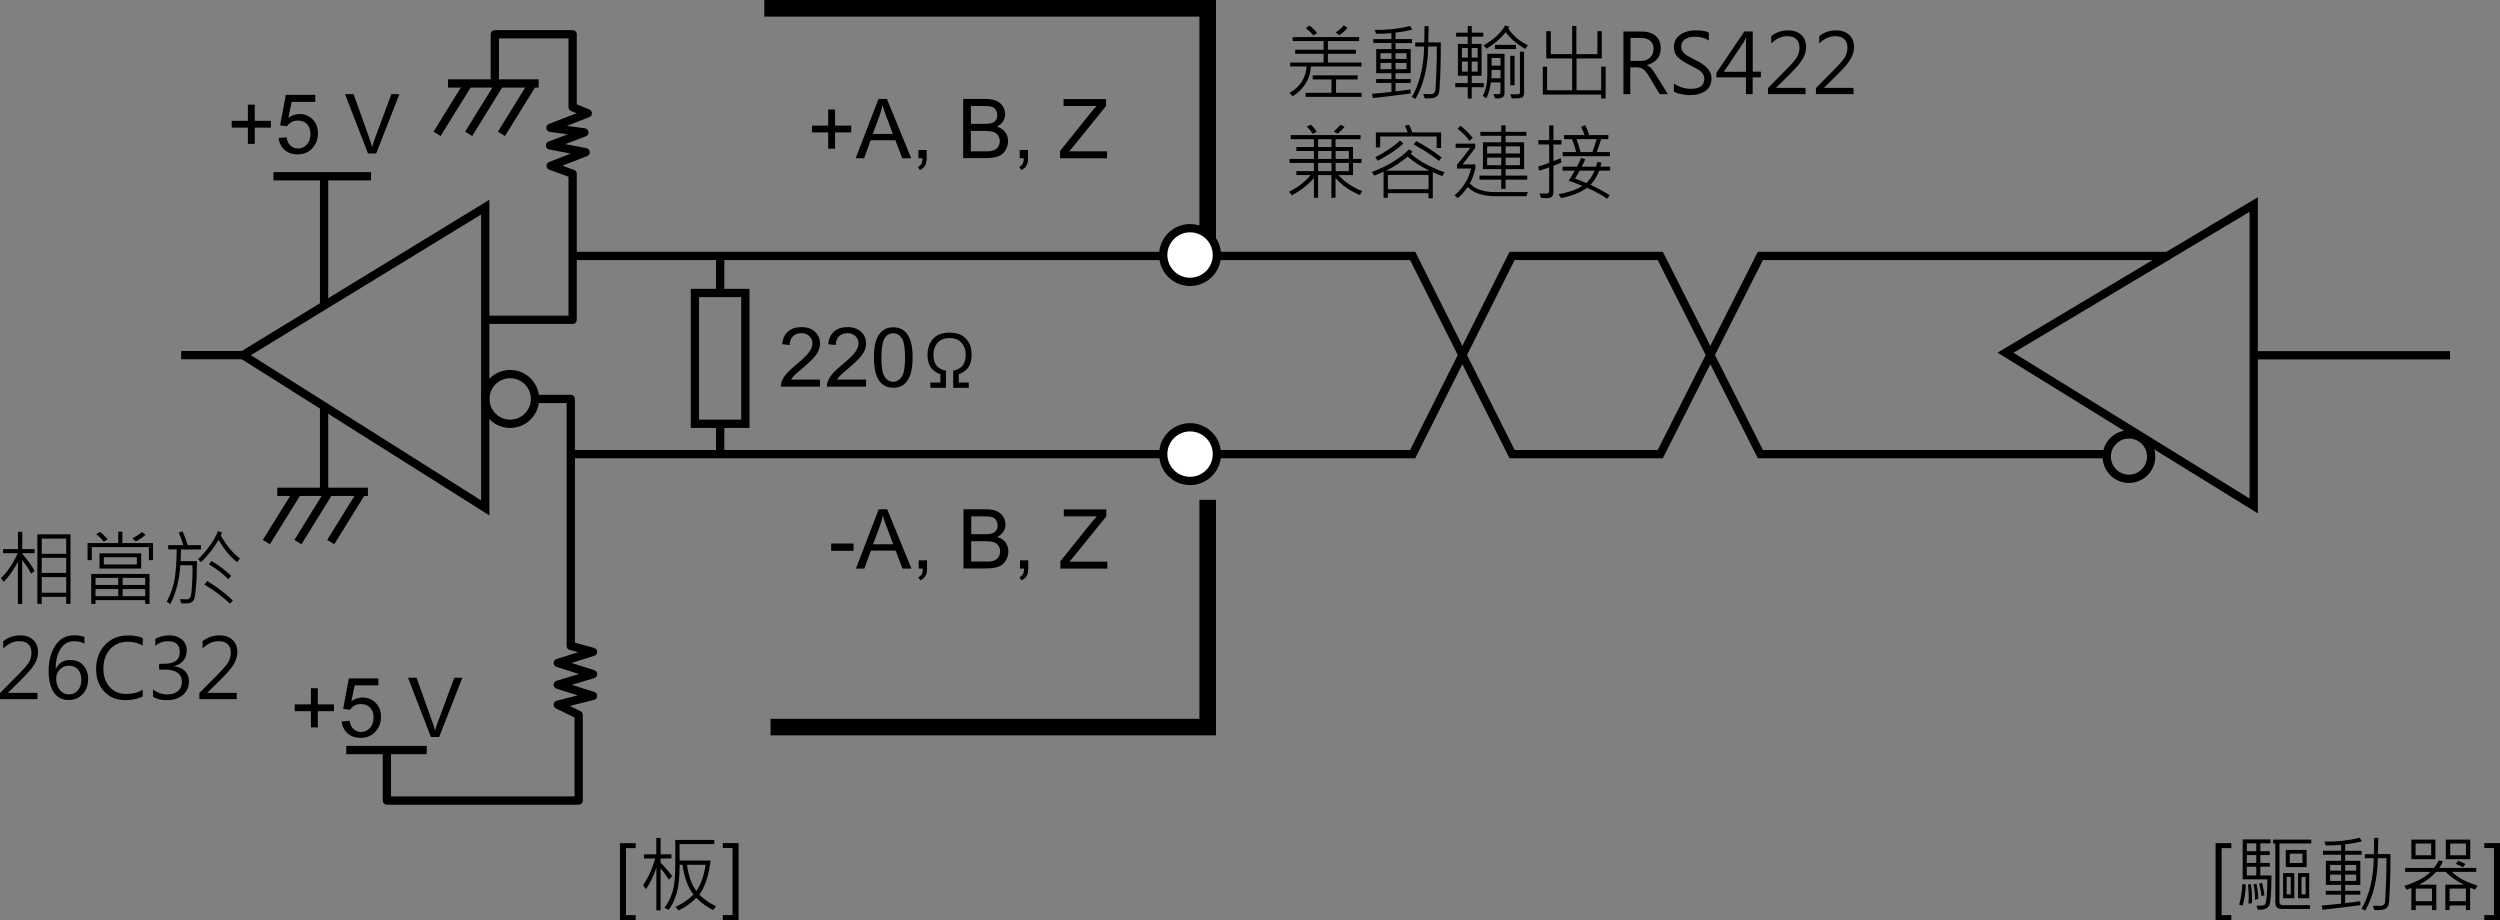<?xml version="1.0" encoding="UTF-8"?>
<svg xmlns="http://www.w3.org/2000/svg" width="106.46mm" height="39.18mm" version="1.1" viewBox="0 0 301.77 111.05">
  <rect x="0" y="0" width="301.77" height="111.05" fill="#808080" stroke="none"/>
  <g id="_レイヤー_2" data-name="レイヤー 2">
    <g>
      <polyline points="92.26 1 145.78 1 145.78 28.88" fill="none" stroke="#000" stroke-miterlimit="10" stroke-width="2"/>
      <polyline points="93.01 87.76 145.78 87.76 145.78 60.33" fill="none" stroke="#000" stroke-miterlimit="10" stroke-width="2"/>
      <polygon points="58.57 25 58.57 61.3 29.33 42.86 58.57 25" fill="none" stroke="#000" stroke-miterlimit="10"/>
      <line x1="29.33" y1="42.86" x2="21.87" y2="42.86" fill="none" stroke="#000" stroke-miterlimit="10"/>
      <line x1="33.01" y1="21.27" x2="44.79" y2="21.27" fill="none" stroke="#000" stroke-miterlimit="10"/>
      <line x1="39.12" y1="21.27" x2="39.12" y2="36.7" fill="none" stroke="#000" stroke-miterlimit="10"/>
      <line x1="39.12" y1="49.03" x2="39.12" y2="59.14" fill="none" stroke="#000" stroke-miterlimit="10"/>
      <line x1="33.47" y1="59.36" x2="44.41" y2="59.36" fill="none" stroke="#000" stroke-miterlimit="10"/>
      <line x1="32.15" y1="65.43" x2="35.92" y2="59.36" fill="none" stroke="#000" stroke-miterlimit="10"/>
      <line x1="35.96" y1="65.43" x2="39.72" y2="59.36" fill="none" stroke="#000" stroke-miterlimit="10"/>
      <line x1="39.92" y1="65.43" x2="43.68" y2="59.36" fill="none" stroke="#000" stroke-miterlimit="10"/>
      <polyline points="59.73 9.85 59.73 4.13 69.12 4.13 69.12 12.93 70.95 13.67 66.44 15.42 70.54 15.98 66.4 17.55 70.69 18.37 66.47 20.01 69.12 20.98 69.12 38.6 58.57 38.6" fill="none" stroke="#000" stroke-linejoin="round"/>
      <line x1="54.08" y1="10.07" x2="65.02" y2="10.07" fill="none" stroke="#000" stroke-miterlimit="10"/>
      <line x1="52.76" y1="16.15" x2="56.52" y2="10.07" fill="none" stroke="#000" stroke-miterlimit="10"/>
      <line x1="56.57" y1="16.15" x2="60.33" y2="10.07" fill="none" stroke="#000" stroke-miterlimit="10"/>
      <line x1="60.53" y1="16.15" x2="64.29" y2="10.07" fill="none" stroke="#000" stroke-miterlimit="10"/>
      <circle cx="61.58" cy="48.15" r="3" fill="none" stroke="#000" stroke-linejoin="round"/>
      <polyline points="64.58 48.15 68.9 48.15 68.9 77.96 71.58 78.68 67.33 80.02 71.58 81.37 67.33 82.65 71.58 83.99 67.33 85.06 69.85 86.29 69.85 96.63 46.7 96.63 46.7 90.93" fill="none" stroke="#000" stroke-linejoin="round"/>
      <line x1="41.8" y1="90.53" x2="51.51" y2="90.53" fill="none" stroke="#000" stroke-linejoin="round"/>
      <rect x="83.88" y="35.36" width="6.09" height="15.79" fill="none" stroke="#000" stroke-miterlimit="10"/>
      <line x1="86.93" y1="30.89" x2="86.93" y2="35.36" fill="none" stroke="#000" stroke-miterlimit="10"/>
      <line x1="86.93" y1="51.15" x2="86.93" y2="54.87" fill="none" stroke="#000" stroke-miterlimit="10"/>
      <polyline points="69.12 30.89 170.52 30.89 182.52 54.81 200.41 54.81 212.49 30.89 261.92 30.89" fill="none" stroke="#000" stroke-miterlimit="10"/>
      <polyline points="69.12 54.81 170.52 54.81 182.52 30.89 200.41 30.89 212.49 54.81 253.93 54.81" fill="none" stroke="#000" stroke-miterlimit="10"/>
      <circle cx="256.98" cy="55.11" r="2.68" fill="none" stroke="#000" stroke-miterlimit="10"/>
      <polygon points="272.04 24.68 272.04 61.07 242.08 42.57 272.04 24.68" fill="none" stroke="#000" stroke-miterlimit="10"/>
      <line x1="272.26" y1="42.88" x2="295.74" y2="42.88" fill="none" stroke="#000" stroke-miterlimit="10"/>
      <circle cx="143.65" cy="30.78" r="3.24" fill="#fff" stroke="#000" stroke-miterlimit="10"/>
      <circle cx="143.65" cy="54.81" r="3.24" fill="#fff" stroke="#000" stroke-miterlimit="10"/>
    </g>
  </g>
  <g id="text">
    <g>
      <path d="M29.92,17.36v-1.96h-1.95v-.82h1.95v-1.95h.83v1.95h1.95v.82h-1.95v1.96h-.83Z" fill="#000" stroke-width="0"/>
      <path d="M33.67,16.65l.92-.08c.07.45.23.79.48,1.01.25.23.55.34.9.34.42,0,.78-.16,1.07-.48s.44-.74.44-1.27-.14-.9-.42-1.19-.65-.43-1.11-.43c-.28,0-.54.06-.77.19-.23.13-.41.3-.54.5l-.83-.11.69-3.68h3.56v.84h-2.86l-.39,1.92c.43-.3.88-.45,1.35-.45.62,0,1.15.22,1.58.65s.64.99.64,1.67-.19,1.21-.57,1.68c-.46.58-1.09.87-1.88.87-.65,0-1.18-.18-1.59-.55s-.65-.85-.71-1.45Z" fill="#000" stroke-width="0"/>
      <path d="M44.42,18.52l-2.77-7.16h1.03l1.86,5.2c.15.42.27.81.38,1.17.11-.39.24-.78.39-1.17l1.93-5.2h.97l-2.8,7.16h-.97Z" fill="#000" stroke-width="0"/>
    </g>
    <g>
      <path d="M99.97,17.94v-1.96h-1.95v-.82h1.95v-1.95h.83v1.95h1.95v.82h-1.95v1.96h-.83Z" fill="#000" stroke-width="0"/>
      <path d="M103.29,19.1l2.75-7.16h1.02l2.93,7.16h-1.08l-.83-2.17h-2.99l-.79,2.17h-1.01ZM105.35,16.16h2.43l-.75-1.98c-.23-.6-.4-1.1-.51-1.48-.09.46-.22.92-.39,1.37l-.79,2.1Z" fill="#000" stroke-width="0"/>
      <path d="M110.86,19.1v-1h1v1c0,.37-.06.67-.2.89-.13.23-.34.4-.62.53l-.24-.38c.19-.08.32-.2.41-.36.09-.16.14-.39.15-.68h-.5Z" fill="#000" stroke-width="0"/>
      <path d="M116.26,19.1v-7.16h2.69c.55,0,.99.07,1.32.22.33.15.59.37.78.67.19.3.28.62.28.94,0,.31-.08.59-.25.86s-.42.49-.75.65c.43.13.77.34,1,.65s.35.67.35,1.08c0,.33-.07.65-.21.93-.14.29-.32.51-.52.67s-.47.27-.78.35c-.31.08-.7.12-1.15.12h-2.73ZM117.21,14.95h1.55c.42,0,.72-.03.9-.08.24-.07.42-.19.54-.36s.18-.37.18-.62c0-.24-.06-.45-.17-.63-.11-.18-.28-.3-.49-.37-.21-.07-.57-.1-1.09-.1h-1.43v2.16ZM117.21,18.26h1.78c.31,0,.52-.01.64-.03.22-.04.4-.1.55-.2s.27-.22.36-.4c.09-.17.14-.38.14-.6,0-.27-.07-.5-.21-.7-.14-.2-.33-.33-.57-.41-.24-.08-.59-.12-1.05-.12h-1.66v2.46Z" fill="#000" stroke-width="0"/>
      <path d="M123.09,19.1v-1h1v1c0,.37-.06.67-.2.89-.13.23-.34.4-.62.53l-.24-.38c.19-.08.32-.2.41-.36.09-.16.14-.39.15-.68h-.5Z" fill="#000" stroke-width="0"/>
      <path d="M127.96,19.1v-.88l3.67-4.58c.26-.33.51-.61.74-.85h-3.99v-.84h5.13v.84l-4.02,4.97-.43.5h4.57v.84h-5.66Z" fill="#000" stroke-width="0"/>
    </g>
    <g>
      <path d="M100.33,66.48v-.88h2.7v.88h-2.7Z" fill="#000" stroke-width="0"/>
      <path d="M103.32,68.63l2.75-7.16h1.02l2.93,7.16h-1.08l-.83-2.17h-2.99l-.79,2.17h-1.01ZM105.39,65.69h2.43l-.75-1.98c-.23-.6-.4-1.1-.51-1.48-.09.46-.22.92-.39,1.37l-.79,2.1Z" fill="#000" stroke-width="0"/>
      <path d="M110.9,68.63v-1h1v1c0,.37-.06.67-.2.89-.13.23-.34.4-.62.53l-.24-.38c.19-.08.32-.2.41-.36.09-.16.14-.39.15-.68h-.5Z" fill="#000" stroke-width="0"/>
      <path d="M116.3,68.63v-7.16h2.69c.55,0,.99.07,1.32.22.33.15.59.37.78.67.19.3.28.62.28.94,0,.31-.08.59-.25.86-.17.27-.42.49-.75.65.43.13.77.34,1,.65s.35.67.35,1.08c0,.33-.07.65-.21.93-.14.29-.32.51-.52.67s-.47.27-.78.35c-.31.08-.7.12-1.15.12h-2.73ZM117.25,64.48h1.55c.42,0,.72-.03.9-.08.24-.07.42-.19.54-.36s.18-.37.18-.62c0-.24-.06-.45-.17-.63-.11-.18-.28-.3-.49-.37-.21-.07-.57-.1-1.09-.1h-1.43v2.16ZM117.25,67.78h1.78c.31,0,.52-.01.64-.03.22-.04.4-.1.55-.2s.27-.22.36-.4c.09-.17.14-.38.14-.6,0-.27-.07-.5-.21-.7-.14-.2-.33-.33-.57-.41-.24-.08-.59-.12-1.05-.12h-1.66v2.46Z" fill="#000" stroke-width="0"/>
      <path d="M123.12,68.63v-1h1v1c0,.37-.06.67-.2.89-.13.23-.34.4-.62.53l-.24-.38c.19-.08.32-.2.41-.36.09-.16.14-.39.15-.68h-.5Z" fill="#000" stroke-width="0"/>
      <path d="M127.99,68.63v-.88l3.67-4.58c.26-.33.51-.61.74-.85h-3.99v-.84h5.13v.84l-4.02,4.97-.43.5h4.57v.84h-5.66Z" fill="#000" stroke-width="0"/>
    </g>
    <g>
      <path d="M98.98,45.83v.84h-4.73c0-.21.03-.42.1-.61.12-.32.31-.64.58-.95s.65-.67,1.15-1.08c.78-.64,1.3-1.14,1.58-1.52.27-.37.41-.73.41-1.06,0-.35-.12-.64-.37-.88-.25-.24-.57-.36-.97-.36-.42,0-.76.13-1.02.38s-.38.61-.39,1.05l-.9-.09c.06-.67.29-1.19.7-1.54.4-.35.95-.53,1.63-.53s1.23.19,1.63.57.6.85.6,1.42c0,.29-.06.57-.18.84s-.31.57-.58.87-.72.73-1.35,1.26c-.53.44-.87.74-1.02.9-.15.16-.27.32-.37.48h3.51Z" fill="#000" stroke-width="0"/>
      <path d="M104.54,45.83v.84h-4.73c0-.21.03-.42.1-.61.12-.32.31-.64.58-.95s.65-.67,1.15-1.08c.78-.64,1.3-1.14,1.58-1.52.27-.37.41-.73.41-1.06,0-.35-.12-.64-.37-.88-.25-.24-.57-.36-.97-.36-.42,0-.76.13-1.02.38s-.38.61-.39,1.05l-.9-.09c.06-.67.29-1.19.7-1.54.4-.35.95-.53,1.63-.53s1.23.19,1.63.57.6.85.6,1.42c0,.29-.06.57-.18.84-.12.28-.31.57-.58.87s-.72.73-1.35,1.26c-.53.44-.87.74-1.02.9-.15.16-.27.32-.37.48h3.51Z" fill="#000" stroke-width="0"/>
      <path d="M105.49,43.15c0-.85.09-1.53.26-2.04.17-.52.43-.91.78-1.19s.78-.42,1.3-.42c.38,0,.72.08,1.01.23.29.15.53.38.72.67.19.29.34.65.44,1.06.11.42.16.98.16,1.69,0,.84-.09,1.52-.26,2.03-.17.52-.43.91-.77,1.2-.34.28-.78.42-1.3.42-.69,0-1.23-.25-1.63-.74-.47-.6-.71-1.57-.71-2.91ZM106.39,43.15c0,1.17.14,1.96.41,2.35.27.39.61.58,1.02.58s.74-.2,1.02-.59.41-1.17.41-2.34-.14-1.96-.41-2.35-.62-.58-1.03-.58-.73.17-.97.51c-.3.44-.45,1.24-.45,2.42Z" fill="#000" stroke-width="0"/>
    </g>
    <g>
      <path d="M37.53,87.8v-1.96h-1.95v-.82h1.95v-1.95h.83v1.95h1.95v.82h-1.95v1.96h-.83Z" fill="#000" stroke-width="0"/>
      <path d="M41.28,87.08l.92-.08c.07.45.23.79.48,1.01.25.23.55.34.9.34.42,0,.78-.16,1.07-.48s.44-.74.44-1.27-.14-.9-.42-1.19-.65-.43-1.11-.43c-.28,0-.54.06-.77.19-.23.13-.41.3-.54.5l-.83-.11.69-3.68h3.56v.84h-2.86l-.39,1.92c.43-.3.88-.45,1.35-.45.62,0,1.15.22,1.58.65s.64.99.64,1.67-.19,1.21-.57,1.68c-.46.58-1.09.87-1.88.87-.65,0-1.18-.18-1.59-.55s-.65-.85-.71-1.45Z" fill="#000" stroke-width="0"/>
      <path d="M52.02,88.96l-2.77-7.16h1.03l1.86,5.2c.15.42.27.81.38,1.17.11-.39.24-.78.39-1.17l1.93-5.2h.97l-2.8,7.16h-.97Z" fill="#000" stroke-width="0"/>
    </g>
    <path d="M112.53,44.55c-.38-.38-.57-.98-.57-1.78s.25-1.46.74-1.95c.45-.45,1.09-.67,1.92-.67s1.47.22,1.92.67c.49.49.74,1.14.74,1.95s-.19,1.4-.57,1.78c-.31.31-.64.52-.98.61v1.01h1.21v.64h-1.88v-2.08c.43-.07.77-.24,1.04-.5.31-.31.47-.8.47-1.45,0-.61-.2-1.11-.61-1.51-.31-.31-.76-.47-1.34-.47s-1.03.16-1.34.47c-.4.4-.61.91-.61,1.51,0,.65.16,1.13.47,1.45.27.27.62.44,1.04.5v2.08h-1.88v-.64h1.21v-1.01c-.34-.09-.66-.29-.98-.61Z" fill="#000" stroke-width="0"/>
    <g>
      <path d="M164.34,8.02h-6.1c-.09,1.51-.83,2.71-2.21,3.6l-.38-.41c1.31-.76,1.99-1.82,2.06-3.19h-1.98v-.48h4.04v-1.05h-3.43v-.49h3.43v-1.05h-3.73v-.48h8.02v.48h-3.77v1.05h3.38v.49h-3.38v1.05h4.05v.48ZM164.36,11.69h-6.76v-.49h3.12v-1.61h-2.27v-.5h5.43v.5h-2.61v1.61h3.09v.49ZM158.98,3.98l-.44.3c-.21-.29-.52-.58-.91-.89l.43-.32c.42.33.72.63.92.91ZM162.65,3.37c-.32.37-.65.66-.99.87l-.43-.33c.39-.25.71-.54.98-.86l.44.32Z" fill="#000" stroke-width="0"/>
      <path d="M170.47,3.56c-.49.15-1.16.27-2.02.37v.78h1.99v.48h-1.99v.73h1.83v2.91h-1.83v.71h1.83v.47h-1.83v1.01c.58-.05,1.19-.13,1.83-.23v.49c-1.79.23-3.31.42-4.55.55l-.12-.51c.73-.06,1.51-.13,2.35-.23v-1.08h-1.85v-.47h1.85v-.71h-1.84v-2.91h1.84v-.73h-2.19v-.48h2.19v-.71c-.55.05-1.17.07-1.85.07l-.17-.46c1.51.02,2.93-.14,4.26-.47l.27.42ZM167.96,7.11v-.69h-1.33v.69h1.33ZM167.96,8.35v-.76h-1.33v.76h1.33ZM169.78,7.11v-.69h-1.33v.69h1.33ZM169.78,8.35v-.76h-1.33v.76h1.33ZM173.92,5.11c0,1.47-.02,2.81-.07,4.02-.05,1.2-.1,1.91-.17,2.11-.07.21-.19.36-.36.47-.17.11-.5.16-.99.16-.13,0-.25,0-.36-.01l-.17-.52c.37.01.69.02.97.02.13,0,.24-.05.34-.14s.16-.24.17-.45l.09-1.92c.05-1.08.07-2.16.07-3.24h-1.05c-.03,2.46-.53,4.57-1.52,6.32l-.45-.22c.94-1.61,1.44-3.65,1.48-6.1h-1.07s0-.49,0-.49h1.09s.03-1.97.03-1.97h.5c-.01.81-.03,1.47-.05,1.96h1.52Z" fill="#000" stroke-width="0"/>
      <path d="M179.11,10.52h-1.46v1.37h-.48v-1.37h-1.51v-.5h1.51v-.88h-1.19v-3.84h1.19v-.88h-1.4v-.48h1.4v-.8h.48v.8h1.4v.48h-1.4v.88h1.19v3.84h-1.19v.88h1.46v.5ZM177.18,6.95v-1.16h-.71v1.16h.71ZM177.18,8.64v-1.22h-.71v1.22h.71ZM178.36,6.95v-1.16h-.71v1.16h.71ZM178.36,8.64v-1.22h-.71v1.22h.71ZM181.61,11.24c0,.43-.29.64-.88.64-.1,0-.19,0-.27-.03l-.2-.51c.13.02.27.03.43.03.29,0,.43-.07.43-.21v-1.22h-1.16c-.1.72-.28,1.37-.54,1.93l-.44-.3c.37-.7.55-1.52.55-2.46v-2.62h2.08v4.75ZM184.42,5.45l-.3.46c-1.13-.67-1.91-1.35-2.35-2.03-.62.76-1.4,1.42-2.33,1.99l-.37-.4c1.24-.69,2.11-1.49,2.62-2.41l.51.17s-.07.11-.14.2c.55.85,1.33,1.52,2.36,2.02ZM181.13,9.44v-1.01h-1.08c0,.11,0,.45-.03,1.01h1.11ZM181.13,7.92v-.93h-1.08v.93h1.08ZM182.99,5.92h-2.54v-.51h2.54v.51ZM183.97,11.22c0,.24-.07.41-.2.51-.14.1-.41.14-.81.14-.12,0-.28,0-.47,0l-.2-.51c.17.02.37.02.62.02.28,0,.44-.01.49-.04s.07-.09.07-.17v-4.94h.5v5ZM182.82,10.29h-.52v-3.55h.52v3.55Z" fill="#000" stroke-width="0"/>
      <path d="M193.81,11.88h-.54v-.47h-7.04v-3.36h.52v2.84h3.02v-3.84h-3.12v-3.29h.54v2.77h2.58v-3.4h.51v3.4h2.54v-2.77h.53v3.29h-3.05v3.84h2.97v-2.85h.54v3.84Z" fill="#000" stroke-width="0"/>
      <path d="M201.33,11.36h-1l-1.27-2.13c-.27-.46-.52-.75-.74-.9s-.48-.21-.78-.21h-.75v3.24h-.83V3.8h2.23c.69,0,1.25.18,1.66.53s.62.85.62,1.48c0,1.04-.56,1.72-1.67,2.04v.02c.21.09.38.21.51.36.14.15.34.44.61.87l1.41,2.27ZM196.81,4.57v2.78h1.24c.46,0,.83-.13,1.12-.4s.43-.63.43-1.07c0-.41-.13-.73-.4-.96s-.65-.35-1.15-.35h-1.25Z" fill="#000" stroke-width="0"/>
      <path d="M202.04,10.05c.21.19.52.35.92.48.4.13.77.19,1.11.19,1.1,0,1.65-.4,1.65-1.2,0-.22-.06-.42-.17-.6s-.27-.33-.46-.46c-.19-.13-.58-.34-1.15-.63-.82-.42-1.34-.79-1.56-1.1s-.33-.67-.33-1.06c0-.61.25-1.1.74-1.46s1.12-.55,1.87-.55,1.29.09,1.61.27v.96c-.44-.31-1.01-.46-1.71-.46-.48,0-.87.1-1.17.31s-.45.49-.45.86c0,.23.05.43.16.59.11.17.25.31.43.44s.54.32,1.06.58c.74.37,1.26.73,1.56,1.08s.44.74.44,1.17c0,.64-.23,1.14-.7,1.49s-1.12.53-1.97.53c-.26,0-.59-.04-1-.13-.41-.08-.7-.19-.87-.31v-1Z" fill="#000" stroke-width="0"/>
      <path d="M212.54,9.33h-.98v2.03h-.81v-2.03h-3.57v-.54l3.38-5h1.01v4.86h.98v.67ZM210.75,8.66v-3.33c0-.23,0-.49.02-.79h-.02c-.03.07-.12.27-.29.58l-2.38,3.54h2.67Z" fill="#000" stroke-width="0"/>
      <path d="M217.94,11.36h-4.53v-.74l2.2-2.22c.73-.74,1.18-1.27,1.35-1.6.17-.33.25-.68.25-1.05,0-.45-.13-.79-.38-1.03-.25-.24-.62-.36-1.09-.36-.67,0-1.32.29-1.94.87v-.87c.58-.47,1.27-.7,2.05-.7.65,0,1.17.18,1.57.54.39.36.59.85.59,1.47,0,.48-.13.94-.39,1.4-.26.46-.75,1.05-1.47,1.77l-1.76,1.74v.02h3.55v.74Z" fill="#000" stroke-width="0"/>
      <path d="M223.73,11.36h-4.53v-.74l2.2-2.22c.73-.74,1.18-1.27,1.35-1.6.17-.33.25-.68.25-1.05,0-.45-.13-.79-.38-1.03-.25-.24-.62-.36-1.09-.36-.67,0-1.32.29-1.94.87v-.87c.58-.47,1.27-.7,2.05-.7.65,0,1.17.18,1.57.54.39.36.59.85.59,1.47,0,.48-.13.94-.39,1.4-.26.46-.75,1.05-1.47,1.77l-1.76,1.74v.02h3.55v.74Z" fill="#000" stroke-width="0"/>
      <path d="M164.42,23.08l-.29.46c-1.29-.57-2.26-1.26-2.92-2.07v2.39h-.5v-2.73h-1.61v2.73h-.5v-2.38c-.65.77-1.53,1.47-2.66,2.09l-.34-.43c1.14-.58,2-1.25,2.59-2.01h-1.71v-.48h2.12v-.99h-2.94v-.48h2.94v-.96h-2.12v-.48h2.12v-.94h-2.8v-.5h8.43v.5h-3.02v.94h2.11v1.44h1.02v.48h-1.02v1.47h-1.74c.59.73,1.54,1.38,2.84,1.95ZM158.94,15.92l-.5.23c-.21-.37-.46-.66-.72-.88l.52-.22c.33.31.56.6.7.87ZM160.72,17.74v-.94h-1.61v.94h1.61ZM160.72,19.18v-.96h-1.61v.96h1.61ZM160.72,20.65v-.99h-1.61v.99h1.61ZM162.3,15.27c-.21.29-.49.58-.83.87l-.47-.27c.32-.28.58-.55.78-.8l.52.2ZM162.82,19.18v-.96h-1.6v.96h1.6ZM162.82,20.65v-.99h-1.6v.99h1.6Z" fill="#000" stroke-width="0"/>
      <path d="M174.36,20.79l-.26.46c-.32-.11-.71-.27-1.15-.48v3.16h-.52v-.61h-4.91v.55h-.51v-3.16c-.31.16-.68.32-1.12.48l-.3-.43c1.87-.7,3.37-1.61,4.49-2.73l.44.27-.23.26c.96.85,2.31,1.6,4.07,2.23ZM169.39,17.32c-.69.66-1.71,1.35-3.07,2.08l-.31-.42c1.27-.67,2.27-1.34,2.99-2.02l.39.36ZM173.95,17.86h-.53v-1.39h-6.82v1.32h-.52v-1.81h3.83c-.09-.29-.2-.56-.33-.8l.5-.12c.17.32.3.63.4.92h3.47v1.88ZM172.54,20.6c-1.03-.51-1.91-1.08-2.63-1.7-.72.62-1.58,1.19-2.6,1.7h5.23ZM172.44,22.83v-1.72h-4.91v1.72h4.91ZM174.02,19l-.32.41c-.94-.73-1.96-1.39-3.06-1.98l.31-.41c1.08.58,2.1,1.24,3.07,1.98Z" fill="#000" stroke-width="0"/>
      <path d="M184.42,23.18l-.17.5h-3.65c-1.58,0-2.72-.37-3.43-1.11-.39.55-.79,1-1.2,1.35l-.39-.34c1.07-.94,1.73-2.02,1.98-3.24h-1.69v-.47c.51-.58,1.04-1.25,1.6-2.03h-1.76v-.5h2.36v.5c-.32.46-.83,1.12-1.53,2h1.55v.5c-.2.77-.42,1.38-.67,1.81.66.69,1.67,1.03,3.03,1.03h3.97ZM177.76,16.64l-.39.36c-.29-.45-.77-.94-1.43-1.47l.36-.36c.58.47,1.07.96,1.46,1.47ZM184.35,21.68h-2.61v1.11h-.53v-1.11h-2.62v-.49h2.62v-.78h-2.21v-3.24h2.21v-.78h-2.52v-.48h2.52v-.79h.53v.79h2.5v.48h-2.5v.78h2.23v3.24h-2.23v.78h2.61v.49ZM181.21,18.52v-.85h-1.7v.85h1.7ZM181.21,19.94v-.92h-1.7v.92h1.7ZM183.47,18.52v-.85h-1.72v.85h1.72ZM183.47,19.94v-.92h-1.72v.92h1.72Z" fill="#000" stroke-width="0"/>
      <path d="M188.48,17.44h-.97v2.01c.2-.06.5-.18.88-.36l.07.52c-.11.06-.43.19-.95.39v3.19c0,.48-.25.72-.74.72-.21,0-.46,0-.76-.02l-.17-.55c.23.02.43.02.58.02.27,0,.43-.02.49-.07s.09-.11.09-.2v-2.89l-1.22.4-.11-.5c.39-.11.84-.26,1.33-.45v-2.22h-1.31v-.52h1.31v-1.78h.51v1.78h.97v.52ZM194.36,20.6h-1.33c-.25.69-.6,1.25-1.05,1.7.88.41,1.66.83,2.32,1.26l-.3.42c-.62-.43-1.42-.87-2.42-1.31-.84.58-1.89.99-3.14,1.23l-.31-.46c1.22-.22,2.17-.55,2.86-1-.36-.17-.91-.38-1.64-.63.19-.28.44-.69.73-1.21h-1.47v-.49h1.74c.19-.34.36-.69.51-1.05l.49.14c-.1.27-.24.57-.42.91h1.72c.06-.15.11-.34.16-.57l.5.09c-.02.12-.06.28-.12.48h1.17v.49ZM194.34,18.85h-5.71v-.5h1.62c-.13-.58-.3-1.1-.5-1.56h-.95v-.49h2.45c-.06-.27-.19-.59-.39-.98l.46-.23c.21.37.38.78.5,1.21h2.32v.49h-.87c-.17.57-.35,1.09-.53,1.56h1.6v.5ZM192.47,20.6h-1.8c-.21.39-.4.71-.56.96.37.13.83.3,1.38.53.39-.37.72-.87.98-1.49ZM192.72,16.79h-2.42c.22.59.38,1.11.48,1.56h1.43c.19-.49.36-1.01.51-1.56Z" fill="#000" stroke-width="0"/>
    </g>
    <g>
      <path d="M4.17,68.91l-.41.34c-.27-.53-.63-1.08-1.08-1.64v5.29h-.52v-5.08c-.51.96-1.08,1.77-1.71,2.41l-.34-.45c.76-.71,1.44-1.72,2.04-3.01H.37v-.5h1.8v-2.08h.52v2.08h1.48v.5h-1.48v.07c.64.75,1.14,1.44,1.49,2.07ZM8.51,72.89h-.52v-.85h-2.95v.85h-.53v-8.4h4v8.4ZM7.99,66.84v-1.83h-2.95v1.83h2.95ZM7.99,69.15v-1.82h-2.95v1.82h2.95ZM7.99,71.54v-1.88h-2.95v1.88h2.95Z" fill="#000" stroke-width="0"/>
      <path d="M18.47,67.61h-.5v-1.58h-6.89v1.58h-.51v-2.06h3.7v-1.38h.5v1.38h3.7v2.06ZM18.05,72.89h-.52v-.45h-6v.45h-.52v-3.62h7.04v3.62ZM14.27,70.6v-.85h-2.74v.85h2.74ZM14.27,71.96v-.86h-2.74v.86h2.74ZM13,65.09l-.47.29c-.21-.28-.51-.58-.92-.9l.46-.28c.31.23.62.53.93.89ZM17.04,68.62h-5.03v-1.83h5.03v1.83ZM16.52,68.13v-.87h-3.99v.87h3.99ZM17.53,70.6v-.85h-2.73v.85h2.73ZM17.53,71.96v-.86h-2.73v.86h2.73ZM17.56,64.55c-.27.26-.66.53-1.17.8l-.43-.39c.44-.19.83-.44,1.18-.74l.42.33Z" fill="#000" stroke-width="0"/>
      <path d="M24.25,66.32h-2.4c-.02.65-.03,1.12-.05,1.41h1.97c0,1.04-.02,2.04-.1,2.97s-.16,1.49-.25,1.66-.22.3-.4.38-.56.12-1.14.09l-.16-.53c.4.03.65.05.76.05.15,0,.28-.05.42-.15s.22-.59.27-1.46.07-1.49.07-1.84c0-.23,0-.46-.01-.67h-1.46c-.14,1.88-.55,3.44-1.22,4.69l-.42-.3c.5-.96.82-1.89.96-2.79s.22-2.07.24-3.52h-1.03v-.51h1.81c-.13-.54-.31-1.04-.55-1.49l.46-.19c.23.47.44,1.03.63,1.68h1.6v.51ZM28.96,67.41l-.33.44c-.72-.51-1.47-1.4-2.25-2.68-.64,1.09-1.35,1.98-2.13,2.68l-.34-.35c1.1-1.06,1.91-2.2,2.41-3.39l.49.17c-.03.07-.08.19-.16.37.72,1.23,1.49,2.15,2.31,2.76ZM28.11,72.48l-.34.38c-.84-.79-1.87-1.56-3.09-2.31l.33-.43c1.31.83,2.34,1.61,3.1,2.36ZM27.91,69.51l-.36.39c-.63-.64-1.41-1.24-2.34-1.79l.31-.39c.82.45,1.61,1.04,2.39,1.79Z" fill="#000" stroke-width="0"/>
      <path d="M4.53,84.39H0v-.74l2.2-2.22c.73-.74,1.18-1.27,1.35-1.6.17-.33.25-.68.25-1.05,0-.45-.13-.79-.38-1.03s-.61-.36-1.09-.36c-.67,0-1.32.29-1.94.87v-.87c.58-.46,1.27-.7,2.05-.7.65,0,1.17.18,1.56.54s.59.85.59,1.47c0,.48-.13.94-.39,1.4-.26.46-.75,1.05-1.47,1.77l-1.76,1.74v.02h3.55v.74Z" fill="#000" stroke-width="0"/>
      <path d="M10.2,77.69c-.4-.2-.81-.3-1.24-.3-.69,0-1.24.3-1.64.91-.4.61-.6,1.42-.6,2.44h.02c.35-.72.93-1.08,1.73-1.08.66,0,1.19.21,1.58.64.39.43.59.99.59,1.69s-.22,1.32-.66,1.79c-.44.48-1.01.71-1.69.71-.79,0-1.39-.31-1.8-.92s-.62-1.46-.62-2.52c0-1.28.27-2.33.81-3.14.54-.82,1.29-1.23,2.26-1.23.53,0,.94.07,1.25.22v.78ZM6.78,81.91c0,.53.14.99.43,1.35.28.37.66.55,1.12.55s.81-.16,1.08-.49.41-.73.41-1.23c0-.55-.13-.98-.4-1.28s-.63-.46-1.1-.46c-.43,0-.79.15-1.09.45s-.45.67-.45,1.1Z" fill="#000" stroke-width="0"/>
      <path d="M17.22,84.06c-.56.3-1.25.45-2.08.45-1.06,0-1.92-.35-2.57-1.05s-.97-1.6-.97-2.71c0-1.16.36-2.13,1.07-2.9s1.64-1.15,2.78-1.15c.72,0,1.31.1,1.78.31v.9c-.54-.3-1.14-.45-1.8-.45-.9,0-1.62.3-2.15.91s-.8,1.38-.8,2.33.25,1.64.75,2.21,1.17.85,2.02.85c.76,0,1.42-.17,1.98-.51v.81Z" fill="#000" stroke-width="0"/>
      <path d="M18.45,83.2c.52.41,1.1.62,1.75.62.52,0,.94-.13,1.27-.4s.49-.63.49-1.09c0-1.01-.71-1.51-2.13-1.51h-.62v-.7h.6c1.26,0,1.89-.47,1.89-1.42,0-.88-.48-1.31-1.45-1.31-.53,0-1.04.18-1.5.55v-.82c.48-.29,1.05-.43,1.71-.43.6,0,1.09.17,1.49.49.39.33.59.76.59,1.31,0,.99-.51,1.63-1.52,1.92v.02c.54.05.97.23,1.3.57s.49.75.49,1.24c0,.69-.25,1.24-.74,1.65s-1.13.62-1.9.62c-.71,0-1.28-.13-1.7-.41v-.9Z" fill="#000" stroke-width="0"/>
      <path d="M28.59,84.39h-4.53v-.74l2.2-2.22c.73-.74,1.18-1.27,1.35-1.6.17-.33.25-.68.25-1.05,0-.45-.13-.79-.38-1.03s-.61-.36-1.09-.36c-.67,0-1.32.29-1.94.87v-.87c.58-.46,1.27-.7,2.05-.7.65,0,1.17.18,1.56.54s.59.85.59,1.47c0,.48-.13.94-.39,1.4-.26.46-.75,1.05-1.47,1.77l-1.76,1.74v.02h3.55v.74Z" fill="#000" stroke-width="0"/>
    </g>
    <g>
      <path d="M76.73,111.05h-1.9v-9.28h1.9v.6h-1.17v8.09h1.17v.6Z" fill="#000" stroke-width="0"/>
      <path d="M81.14,105.76l-.4.42c-.35-.55-.68-1.01-1-1.37v5.08l-.51-.02v-5.15c-.36,1.08-.78,1.94-1.26,2.6l-.35-.46c.65-.96,1.14-2.04,1.47-3.24h-1.36v-.5h1.49v-1.98h.52v1.98h1.31v.5h-1.31v.51c.57.58,1.03,1.12,1.4,1.63ZM86.42,109.39l-.34.46c-.84-.43-1.51-.93-2.02-1.48-.61.62-1.32,1.13-2.14,1.52l-.39-.41c.93-.46,1.65-.96,2.17-1.5-.69-.94-1.13-2.14-1.32-3.6h-.34c0,1.45-.12,2.58-.35,3.39s-.56,1.5-.99,2.06l-.5-.27c.38-.45.69-1.05.94-1.8s.37-1.87.37-3.34v-3.04h4.71v.5h-4.19v1.99h3.74c-.22,1.83-.67,3.2-1.36,4.11.5.52,1.17.99,2.01,1.41ZM85.16,104.38h-2.23c.17,1.31.54,2.37,1.12,3.16.56-.76.93-1.82,1.11-3.16Z" fill="#000" stroke-width="0"/>
      <path d="M89.15,111.05h-1.9v-.6h1.17v-8.09h-1.17v-.6h1.9v9.28Z" fill="#000" stroke-width="0"/>
    </g>
    <g>
      <path d="M269.34,111.05h-1.9v-9.28h1.9v.6h-1.17v8.09h1.17v.6Z" fill="#000" stroke-width="0"/>
      <path d="M271.09,106.76c-.02.88-.15,1.73-.38,2.55l-.42-.1c.21-.8.34-1.64.38-2.5l.42.05ZM274.19,105.67c-.02,2.08-.11,3.29-.28,3.63-.17.33-.52.5-1.07.5-.12,0-.23,0-.33-.02l-.13-.48c.08.01.18.02.3.02.32,0,.54-.03.67-.1.13-.07.22-.44.27-1.12.05-.69.07-1.34.07-1.96h-2.98v-4.82h3.36v.47h-1.23v.95h1.14v.47h-1.14v.95h1.14v.46h-1.14v1.05h1.35ZM272.35,102.74v-.95h-1.14v.95h1.14ZM272.35,104.16v-.95h-1.14v.95h1.14ZM272.35,105.67v-1.05h-1.14v1.05h1.14ZM271.84,109l-.44.08c.03-.25.04-.53.04-.82,0-.43-.03-.93-.09-1.5l.36-.03c.1.62.14,1.37.13,2.27ZM272.6,108.49l-.4.12c.02-.51-.04-1.13-.18-1.87l.36-.06c.13.62.2,1.22.22,1.81ZM273.35,108.06l-.37.11c-.04-.43-.13-.93-.28-1.51l.35-.1c.15.61.25,1.11.3,1.5ZM278.99,101.81h-3.84v7.04c0,.27.13.4.39.4h3.3v.46h-3.4c-.53,0-.79-.26-.79-.79v-7.11h-.28v-.47h4.62v.47ZM276.94,108.42h-1.35v-3.04h1.35v3.04ZM278.43,104.66h-2.52v-2.07h2.52v2.07ZM276.51,107.95v-2.1h-.49v2.1h.49ZM277.93,104.17v-1.13h-1.53v1.13h1.53ZM278.74,108.42h-1.35v-3.04h1.35v3.04ZM278.31,107.95v-2.1h-.5v2.1h.5Z" fill="#000" stroke-width="0"/>
      <path d="M285.1,101.54c-.49.15-1.16.27-2.02.37v.78h1.99v.48h-1.99v.73h1.83v2.91h-1.83v.71h1.83v.47h-1.83v1.01c.58-.05,1.19-.12,1.83-.23v.49c-1.79.23-3.31.42-4.55.55l-.12-.51c.73-.06,1.51-.13,2.35-.23v-1.08h-1.85v-.47h1.85v-.71h-1.84v-2.91h1.84v-.73h-2.19v-.48h2.19v-.71c-.55.05-1.17.07-1.85.07l-.17-.46c1.51.02,2.93-.14,4.26-.47l.27.42ZM282.59,105.09v-.69h-1.33v.69h1.33ZM282.59,106.33v-.76h-1.33v.76h1.33ZM284.41,105.09v-.69h-1.33v.69h1.33ZM284.41,106.33v-.76h-1.33v.76h1.33ZM288.55,103.09c0,1.47-.02,2.81-.07,4.02-.05,1.2-.1,1.91-.17,2.11-.07.21-.19.36-.36.47-.17.11-.5.16-.99.16-.13,0-.25,0-.36-.01l-.17-.52c.37.01.69.02.97.02.13,0,.24-.05.34-.14s.16-.24.17-.45l.09-1.92c.05-1.08.07-2.16.07-3.24h-1.05c-.03,2.46-.53,4.57-1.52,6.32l-.45-.22c.94-1.61,1.44-3.65,1.48-6.1h-1.07s0-.49,0-.49h1.09s.03-1.97.03-1.97h.5c-.01.81-.03,1.47-.05,1.96h1.52Z" fill="#000" stroke-width="0"/>
      <path d="M299.05,106.89l-.28.48-.61-.23v2.71h-.5v-.56h-1.97v.56h-.52v-3.07h2.23c-.93-.47-1.65-.98-2.18-1.54h-1.17c-.53.61-1.21,1.12-2.04,1.54h2.07v3.07h-.52v-.56h-1.96v.56h-.53v-2.67c-.19.08-.39.14-.6.2l-.23-.46c1.42-.44,2.47-1,3.14-1.68h-3.06v-.48h3.49c.22-.3.42-.6.59-.92l.47.14c-.11.28-.25.54-.44.78h4.47v.48h-2.94c.71.69,1.74,1.24,3.09,1.65ZM293.97,103.71h-2.9v-2.37h2.9v2.37ZM293.46,103.23v-1.41h-1.88v1.41h1.88ZM293.56,108.78v-1.52h-1.96v1.52h1.96ZM298.18,103.71h-2.95v-2.37h2.95v2.37ZM297.66,108.78v-1.52h-1.97v1.52h1.97ZM297.66,103.23v-1.41h-1.9v1.41h1.9ZM297.6,104.29l-.3.39c-.26-.16-.54-.29-.85-.39l.26-.41c.37.13.67.27.89.41Z" fill="#000" stroke-width="0"/>
      <path d="M301.77,111.05h-1.9v-.6h1.17v-8.09h-1.17v-.6h1.9v9.28Z" fill="#000" stroke-width="0"/>
    </g>
  </g>
</svg>